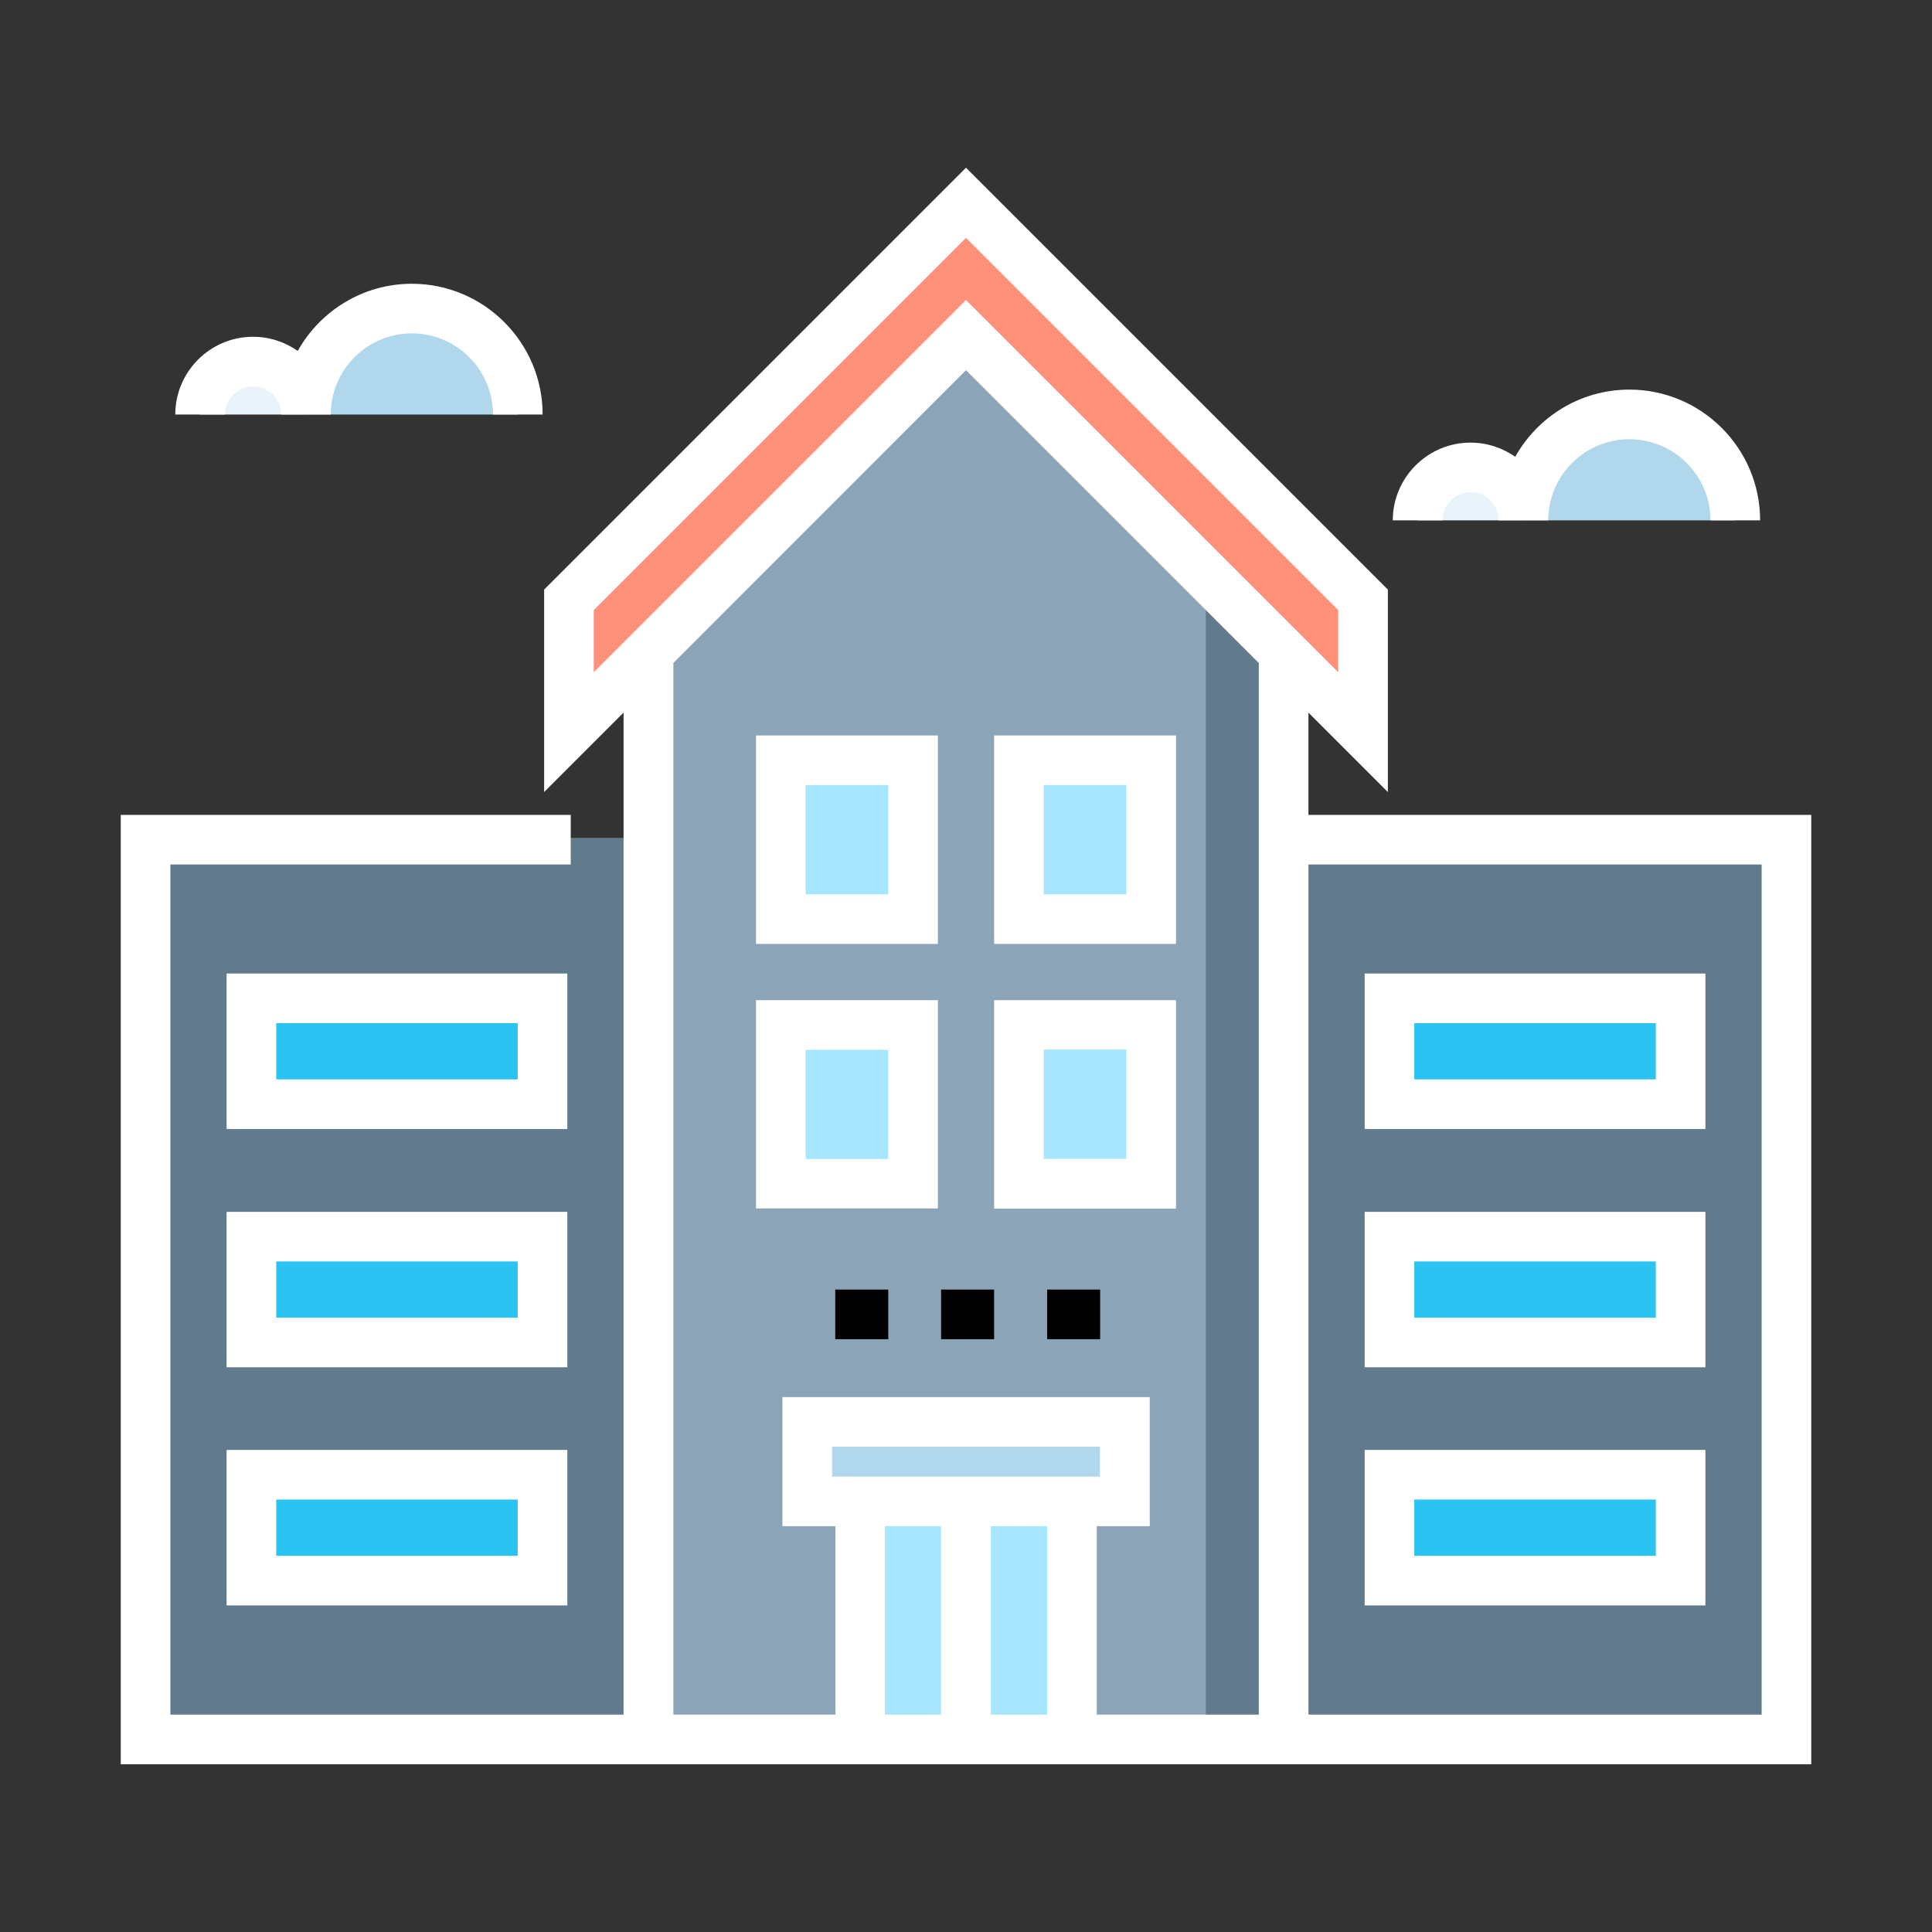 <?xml version="1.0" encoding="utf-8"?>
<!-- Generator: Adobe Illustrator 22.0.0, SVG Export Plug-In . SVG Version: 6.00 Build 0)  -->
<svg version="1.1" id="Layer_1" xmlns="http://www.w3.org/2000/svg" xmlns:xlink="http://www.w3.org/1999/xlink" x="0px" y="0px"
	 viewBox="0 0 1024 1024" style="enable-background:new 0 0 1024 1024;" xml:space="preserve">
<rect x="0" y="0" width="1024" height="1024" fill="#333333" stroke="none"/>
<style type="text/css">
	.st0{fill:#627B8C;}
	.st1{fill:#2AC3F2;}
	.st2{fill:#8CA4B8;}
	.st3{fill:#A6E7FF;}
	.st4{fill:#000;}
	.st5{fill:#B0D7EB;}
	.st6{fill:#FF907A;}
	.st7{fill:#E8F4FA;}
</style>
<g>
	<rect x="78" y="444.1" class="st0" width="869.7" height="476.9"/>
	<g>
		<rect x="737.3" y="528.3" class="st1" width="154.3" height="56.1"/>
		<rect x="737.3" y="780.8" class="st1" width="154.3" height="56.1"/>
		<rect x="737.3" y="654.6" class="st1" width="154.3" height="56.1"/>
	</g>
	<g>
		<rect x="134.1" y="528.3" class="st1" width="154.3" height="56.1"/>
		<rect x="134.1" y="780.8" class="st1" width="154.3" height="56.1"/>
		<rect x="134.1" y="654.6" class="st1" width="154.3" height="56.1"/>
	</g>
	<polygon class="st2" points="681.2,921.1 344.5,921.1 344.5,346 512.9,177.6 681.2,346 	"/>
	<rect x="414.7" y="542.3" class="st3" width="70.1" height="84.2"/>
	<rect x="540.9" y="542.3" class="st3" width="70.1" height="84.2"/>
	<rect x="414.7" y="402.1" class="st3" width="70.1" height="84.2"/>
	<rect x="540.9" y="402.1" class="st3" width="70.1" height="84.2"/>
	<polygon class="st0" points="681.2,346 681.2,921.1 639.1,921.1 639.1,303.9 	"/>
	<g>
		<g>
			<rect x="555" y="683.5" class="st4" width="28.1" height="26.3"/>
		</g>
		<g>
			<rect x="498.8" y="683.5" class="st4" width="28.1" height="26.3"/>
		</g>
		<g>
			<rect x="442.7" y="683.5" class="st4" width="28.1" height="26.3"/>
		</g>
	</g>
	<g>
		<rect x="456.8" y="794.8" class="st3" width="112.2" height="126.2"/>
		<rect x="428.7" y="752.8" class="st5" width="168.3" height="42.1"/>
	</g>
	<polygon class="st6" points="723.3,317.9 512.9,107.5 302.5,317.9 302.5,388 512.9,177.6 723.3,388 	"/>
	<g>
		<path class="st7" d="M106.1,219.7c0-15.5,12.6-28.1,28.1-28.1s28.1,12.6,28.1,28.1"/>
		<path class="st5" d="M162.2,219.7c0-31,25.1-56.1,56.1-56.1s56.1,25.1,56.1,56.1"/>
		<g>
			<path class="st7" d="M751.3,275.8c0-15.5,12.6-28.1,28.1-28.1c15.5,0,28.1,12.6,28.1,28.1"/>
			<path class="st5" d="M807.5,275.8c0-31,25.1-56.1,56.1-56.1s56.1,25.1,56.1,56.1"/>
			<g>
				<path d="M903.9,516H723.3v82.4h180.6V516z M877.6,572.1h-128v-29.8h128V572.1z"/>
				<path d="M903.9,768.5H723.3v82.4h180.6V768.5z M877.6,824.6h-128v-29.8h128V824.6z"/>
				<path d="M903.9,642.3H723.3v82.4h180.6V642.3z M877.6,698.4h-128v-29.8h128V698.4z"/>
				<path d="M300.7,516H120.1v82.4h180.6V516z M274.4,572.1h-128v-29.8h128V572.1z"/>
				<path d="M120.1,850.9h180.6v-82.4H120.1V850.9z M146.4,794.8h128v29.8h-128V794.8z"/>
				<path d="M300.7,642.3H120.1v82.4h180.6V642.3z M274.4,698.4h-128v-29.8h128V698.4z"/>
				<path d="M400.7,640.5h96.4V530.1h-96.4V640.5z M427,556.4h43.8v57.9H427V556.4z"/>
				<path d="M623.3,530.1h-96.4v110.5h96.4V530.1z M597,614.2h-43.8v-57.9H597V614.2z"/>
				<path d="M400.7,500.3h96.4V389.8h-96.4V500.3z M427,416.1h43.8V474H427V416.1z"/>
				<path d="M623.3,389.8h-96.4v110.5h96.4V389.8z M597,474h-43.8v-57.9H597V474z"/>
				<path d="M693.5,431.9v-54.2l42.1,42.1V312.5L512,88.9L288.4,312.5v107.3l42.1-42.1v531.1H90.3V458.2h212.2v-26.3H64v503.2h896
					V431.9L693.5,431.9L693.5,431.9z M314.7,356.3v-32.9L512,126.1l197.3,197.3v32.9L512,159L314.7,356.3z M498.8,908.8H469v-99.9
					h29.8V908.8z M441,782.6v-15.8h142v15.8H441z M555,908.8h-29.8v-99.9H555V908.8z M667.2,908.8h-85.9v-99.9h28.1v-68.4H414.7
					v68.4h28.1v99.9h-85.9V351.4L512,196.2l155.2,155.2V908.8z M933.7,908.8H693.5V458.2h240.2V908.8z"/>
				<path d="M134.1,204.8c8.2,0,14.9,6.7,14.9,14.9h26.3c0-23.7,19.3-43,43-43s43,19.3,43,43h26.3c0-38.2-31.1-69.3-69.3-69.3
					c-26,0-48.6,14.4-60.5,35.6c-6.7-4.7-14.9-7.5-23.7-7.5c-22.7,0-41.2,18.5-41.2,41.2h26.3C119.2,211.5,125.9,204.8,134.1,204.8z
					"/>
				<path d="M779.4,260.9c8.2,0,14.9,6.7,14.9,14.9h26.3c0-23.7,19.3-43,43-43s43,19.3,43,43h26.3c0-38.2-31.1-69.3-69.3-69.3
					c-26,0-48.6,14.4-60.5,35.6c-6.7-4.7-14.9-7.5-23.7-7.5c-22.7,0-41.2,18.5-41.2,41.2h26.3C764.5,267.6,771.2,260.9,779.4,260.9z
					"/>
			</g>
		</g>
	</g>
</g>
<style type="text/css">polygon,path{fill:white;}</style></svg>
